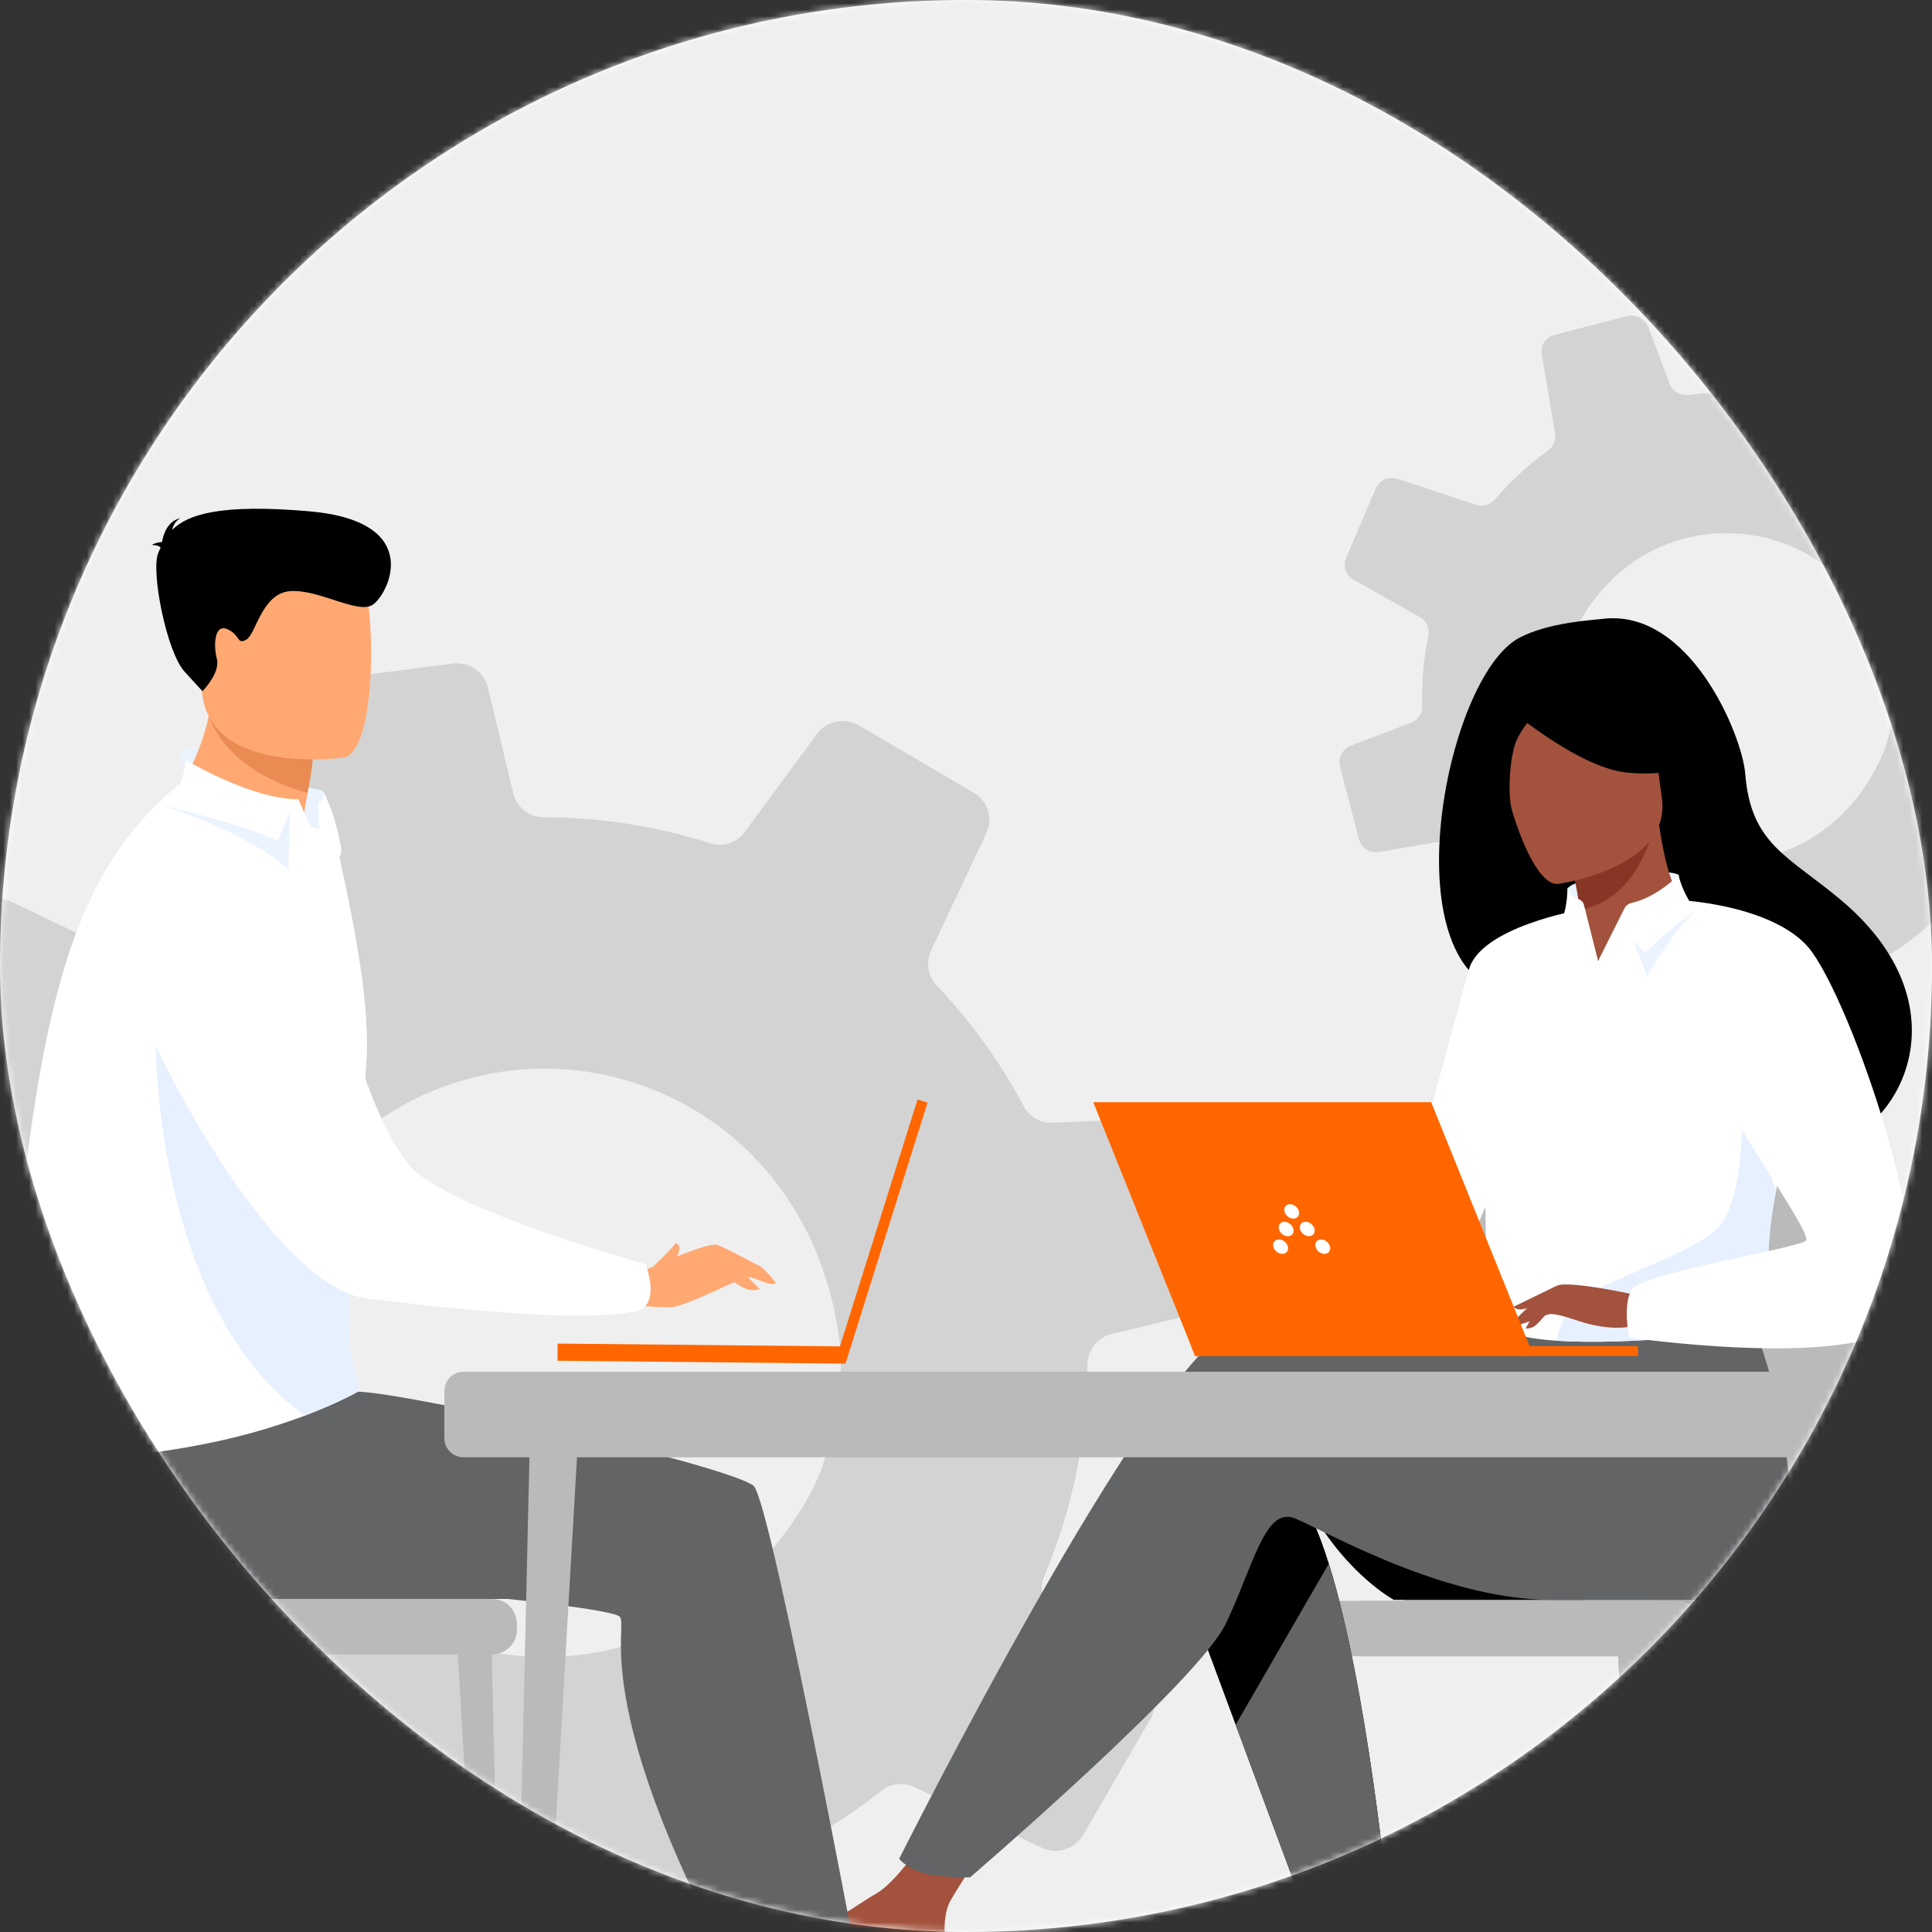 <svg height="300" viewBox="0 0 300 300" width="300" xmlns="http://www.w3.org/2000/svg" xmlns:xlink="http://www.w3.org/1999/xlink"><rect x="0" y="0" width="300" height="300" fill="#333333" stroke="none"/><defs><rect id="a" height="300" rx="150" width="300"/><mask id="b" fill="#fff"><use fill="#fff" fill-rule="evenodd" xlink:href="#a"/></mask></defs><g fill="none" fill-rule="evenodd"><use fill="#fff" xlink:href="#a"/><g mask="url(#b)"><g fill-rule="nonzero" transform="translate(-33 -25)"><path d="m0 0h388v382h-388z" fill="#efefef"/><path d="m352.764 168.131 4.471-10.483.115-.248c.535-1.279.038-2.75-1.166-3.418l-8.292-4.659c-.134-.076-.267-.172-.382-.267-.802-.668-1.185-1.776-.879-2.807 1.72-6.091 2.216-12.43 1.452-18.693-.019-.267-.019-.516.019-.764.153-.936.802-1.738 1.72-2.1l7.433-2.788c.974-.382 1.643-1.279 1.739-2.272.019-.306 0-.63-.076-.955l-2.904-11.265c-.363-1.375-1.739-2.272-3.153-2.043l-10.413 1.776c-1.032.172-2.064-.267-2.656-1.127-.879-1.222-1.796-2.406-2.79-3.571-1.872-2.177-3.879-4.124-6.019-5.862v-.019c-.898-.726-1.242-1.909-.879-2.998l3.344-10.177.172-.516c.439-1.298-.21-2.75-1.49-3.303l-10.719-4.583c-1.299-.554-2.828-.038-3.516 1.203l-5.197 9.222c-.573 1.031-1.739 1.566-2.885 1.337-4.834-.897-9.802-1.05-14.674-.42-1.242.153-2.427-.573-2.866-1.738l-3.325-8.802c-.516-1.337-1.93-2.062-3.286-1.699l-11.311 2.921c-1.337.344-2.178 1.661-1.949 3.017l2.064 12.239c.172 1.031-.248 2.081-1.108 2.711-1.051.764-2.083 1.566-3.076 2.425-1.892 1.623-3.611 3.361-5.178 5.174-.707.84-1.834 1.165-2.866.821l-12.247-4.048c-1.357-.439-2.809.21-3.363 1.508l-4.605 10.75c-.478 1.146-.115 2.463.841 3.208.096.076.21.153.325.21l10.241 5.766c.955.535 1.509 1.566 1.395 2.654 0 .095-.019.191-.038.286-.057.286-.115.554-.153.84-.631 3.322-.898 6.702-.802 10.101.057 1.127-.669 2.177-1.739 2.559l-9.305 3.532c-1.318.496-2.044 1.928-1.701 3.284l.65 2.501 2.274 8.745c.344 1.375 1.701 2.234 3.095 2.005l10.26-1.738c1.089-.191 2.178.344 2.732 1.298 1.452 2.52 3.191 4.964 5.159 7.256 1.471 1.699 3.057 3.303 4.7 4.735l-.707 2.139-2.885 8.764c-.363 1.088.019 2.272.879 2.94.172.153.382.267.611.344l10.776 4.621c1.28.535 2.751.019 3.439-1.184l3.535-6.301c.592-1.069 1.872-1.604 3.057-1.298 4.891 1.317 9.955 1.871 14.98 1.604 1.185-.057 2.274.63 2.656 1.718l4.203 11.113c.478 1.241 1.796 1.928 3.095 1.604l11.426-2.96c1.357-.344 2.216-1.661 1.968-3.017l-2.14-12.736c-.191-1.088.306-2.177 1.261-2.769 2.044-1.26 3.993-2.692 5.866-4.315 1.013-.878 1.987-1.776 2.904-2.711.726-.726 1.796-.993 2.77-.687l11.732 3.876c1.337.496 2.809-.153 3.382-1.47zm-30.514-49.129c5.293 7.752 5.942 16.516 3.019 23.237-10.241 23.562-41.978 21.462-49.181-2.826-1.758-6.244-1.013-13.194 3.497-19.972 10.547-15.695 32.539-15.237 42.665-.439z" fill="#d3d3d3"/><path d="m201.167 309.957 10.231-17.611.247-.42c1.236-2.158.666-4.871-1.312-6.341l-13.635-10.123c-.228-.172-.437-.344-.609-.535-1.274-1.375-1.711-3.419-.932-5.176 4.393-10.429 6.675-21.584 6.694-32.892 0-.478.076-.917.209-1.356.475-1.624 1.826-2.922 3.499-3.343l13.749-3.304c1.807-.458 3.176-1.91 3.575-3.667.116-.535.152-1.127.076-1.7l-2.643-20.648c-.323-2.54-2.548-4.431-5.134-4.317l-18.788.821c-1.845.076-3.575-.917-4.431-2.579-1.274-2.368-2.624-4.68-4.127-6.953-2.814-4.259-5.952-8.175-9.337-11.728l-.019-.019c-1.407-1.49-1.769-3.648-.894-5.501l8.177-17.344.399-.879c1.065-2.216.247-4.947-1.902-6.208l-17.913-10.505c-2.187-1.261-4.982-.707-6.485 1.337l-11.22 15.223c-1.236 1.7-3.423 2.407-5.401 1.738-8.348-2.655-17.077-4.03-25.843-4.011-2.225-.019-4.165-1.547-4.697-3.744l-3.936-16.369c-.609-2.483-2.948-4.088-5.439-3.763l-20.633 2.655c-2.434.325-4.222 2.464-4.108 4.909l.932 22.195c.095 1.872-.913 3.648-2.548 4.565-2.035 1.127-4.031 2.33-5.99 3.648-3.708 2.464-7.15 5.157-10.307 8.061-1.426 1.337-3.499 1.662-5.268.802l-20.747-9.894c-2.301-1.07-5.001-.229-6.275 1.948l-10.497 18.05c-1.103 1.91-.761 4.355.78 5.883.152.153.323.325.532.458l16.81 12.549c1.578 1.146 2.32 3.113 1.864 5.004-.038.172-.076.344-.133.497-.171.497-.323.936-.456 1.452-1.845 5.749-3.081 11.709-3.67 17.764-.171 2.025-1.654 3.706-3.651 4.164l-17.21 4.202c-2.434.592-4.05 2.961-3.708 5.463l.59 4.584 2.073 16.026c.304 2.521 2.51 4.355 5.039 4.259l18.522-.802c1.978-.096 3.765 1.089 4.545 2.903 2.016 4.794 4.526 9.512 7.511 14.039 2.225 3.362 4.659 6.532 7.264 9.474l-1.73 3.629-7.036 14.937c-.894 1.834-.475 4.03.913 5.406.285.306.628.535.989.764l18.008 10.62c2.149 1.242 4.868.649 6.332-1.318l7.645-10.429c1.293-1.757 3.67-2.445 5.686-1.604 8.348 3.438 17.172 5.539 26.109 6.189 2.111.153 3.86 1.624 4.317 3.648l4.982 20.686c.57 2.311 2.757 3.839 5.134 3.534l20.861-2.712c2.472-.306 4.279-2.464 4.146-4.928l-.97-23.093c-.095-1.986 1.027-3.82 2.852-4.641 3.879-1.776 7.645-3.916 11.334-6.361 1.978-1.318 3.898-2.712 5.724-4.164 1.445-1.127 3.404-1.356 5.058-.592l19.891 9.474c2.282 1.051 5.02.21 6.332-1.986zm-43.053-94.052c2.567 5.004 4.355 10.696 5.21 17.057.19 1.337.247 2.865.247 4.47-.152 6.895-2.206 15.262-5.248 20.438-23.295 39.577-78.937 28.785-86.277-15.949-.114-.745-.228-1.471-.323-2.216-.894-6.991 1.312-17.745 4.811-23.838 1.845-3.19 3.898-6.074 6.085-8.634 22.116-25.538 60.89-19.865 75.495 8.672z" fill="#d3d3d3"/><g fill="none" transform="translate(231 202)"><path d="m58.902 157h.114c.686 0 1.219-.55 1.219-1.233l-1.828-79.249-5.408-.626 4.609 79.895c.038.683.609 1.214 1.295 1.214z" fill="#bababa"/><path d="m90.42 157h.114c.686 0 1.219-.55 1.219-1.233l-1.847-79.249-5.408-.626 4.609 79.895c.038.683.609 1.214 1.314 1.214z" fill="#a0a0a0"/><path d="m3.485 157h-.114c-.686 0-1.219-.55-1.219-1.233l1.828-79.249 5.408-.626-4.609 79.895c-.038.683-.609 1.214-1.295 1.214z" fill="#bababa"/><path d="m94 71.603v-54.3c0-9.562-7.77-17.303-17.368-17.303h-39.268c-9.598 0-17.368 7.741-17.368 17.303v56.368z" fill="#bababa"/><path d="m12.95 80.179h77.965c1.695 0 3.085-1.366 3.085-3.074v-5.502h-81.05z" fill="#a0a0a0"/><path d="m2.285 80.179h60.521c1.257 0 2.285-1.025 2.285-2.277v-4.041c0-1.252-1.028-2.277-2.285-2.277h-60.521c-1.257 0-2.285 1.025-2.285 2.277v4.041c.019 1.252 1.028 2.277 2.285 2.277z" fill="#bababa"/></g><g fill="none" transform="translate(150 121)"><path d="m86.706 138.782c5.63 9.835 12.729 13.642 12.729 13.642h29.504c0-.019-46.527-21.162-42.233-13.642z" fill="#000"/><g><path d="m109.359 214.896c.763.88.859 1.875.477 2.927v.019c-.706 1.952-3.034 4.133-5.725 6.295-.344.287-.649.536-.916.765-.076.057-.134.115-.21.191-.057.038-.115.096-.153.153-2.519 2.334-1.565 2.851-6.088 7.577-5.153 5.377-8.702 5.472-9.714 4.994-.859-.421.878-3.272 2.805-6.486.095-.153.191-.306.286-.459.248-.421.515-.861.763-1.282 2.252-3.865 1.679-5.664 1.145-11.423-.439-4.669-7.252-26.079-7.252-26.079l9.886-1.703s2.977 17.048 6.26 19.669c1.756 1.397 3.721 1.416 5.401 2.449.115.077.229.153.344.23.954.631 1.927 1.282 2.691 2.162z" fill="#a3523d"/><path d="m29.664 208.715c-.611 3.061-4.962 2.545-9.828 1.358-4.866-1.186-3.702.23-10.611-.536-6.908-.765-9.008-3.348-9.218-4.382-.191-.918 3.225-1.244 6.889-1.665.458-.057.916-.115 1.393-.172 4.141-.517 7.176-3.195 10.935-5.396 3.569-2.086 8.874-10.562 8.874-10.562l9.485.746s-4.981 7.577-6.908 10.868c-1.126 1.933-1.069 4.496-.935 6.486.057 1.071.134 2.162-.076 3.253z" fill="#a3523d"/><path d="m19.836 210.074c-4.866-1.186-3.702.23-10.611-.536-6.908-.765-9.008-3.348-9.218-4.382-.191-.918 3.225-1.244 6.889-1.665l.038.077s4.141 2.947 9.905 3.081c4.695.115 9.657-1.225 12.901-1.186.076 1.071.153 2.181-.076 3.253-.611 3.061-4.962 2.545-9.828 1.358z" fill="#000"/><path d="m66 147.908 8.874 23.917 11.584 31.226s3.149.306 6.145-.555c2.767-.804 5.954-2.908 5.954-2.908s-3.206-33.541-9.218-52.79c-1.546-4.936-3.263-8.935-5.153-11.193-9.313-11.002-18.187 12.303-18.187 12.303z" fill="#000"/><path d="m75.027 109.909c5.802-1.875 22.366.536 39.027 3.808l3.492-5.759 35.954-2.813s11.87 26.366 5.363 43.185c-.954 2.468-2.844 4.056-6.088 4.114 0 0-.515 0-.534 0 0 0-21.393-.019-28.34-.019-17.882 0-37.825-12.322-40.42-12.839-4.218-.842-5.916 7.634-10.134 16.532-4.218 8.897-39.714 39.397-39.714 39.397s-5.458.057-7.71-.785c-2.424-.918-3.302-2.086-3.302-2.086s39.294-78.487 52.405-82.734z" fill="#626466"/><path d="m117.737 58.324c12.805 7.06 38.76 21.717 38.893 21.621 0 0 9.542 3.597 14.962 0 9.027-6.008 13.874-22.176-2.634-36.105-8.225-6.946-14.084-8.629-14.962-19.708-.477-6.008-8.683-25.85-22.309-24.013-1.145.153-8.149.478-12.748 2.908-11.737 6.161-20.401 52.56-1.202 55.296z" fill="#000"/><path d="m140.943 39.459s1.546-.134 2.71.364c0 0-.267 1.244-.954 1.779-.687.517-1.756-2.143-1.756-2.143z" fill="#ebf3ff"/><path d="m129.302 40.874s-1.832-.019-2.92 1.072c0 0 .019 2.334 1.508 1.99z" fill="#ebf3ff"/><path d="m128.462 52.316c-.057.038 6.298 2.22 10.553.325 3.989-1.779 7.023-8.361 6.966-8.361-1.813-.077-3.817-1.684-5.344-12.131l-.782.287-13.015 4.688s.935 4.19 1.546 8.17c.515 3.329.782 6.544.076 7.022z" fill="#a3523d"/><path d="m126.821 37.105s.935 4.19 1.546 8.17c7.481-1.358 10.42-8.821 11.469-12.877z" fill="#873626"/><path d="m124.893 41.257s17.805-2.392 16.145-13.489c-1.66-11.098-.477-18.885-11.928-17.813-11.45 1.052-13.015 5.625-13.359 9.471-.344 3.827 4.466 22.176 9.141 21.832z" fill="#a3523d"/><path d="m116.42 13.322s11.393 9.854 19.16 10.638c7.748.784 10.687-1.703 10.687-1.703s-4.58-3.808-7.328-9.95c-.802-1.818-2.519-3.061-4.504-3.214-5.534-.478-16.031-.689-18.015 4.229z" fill="#000"/><path d="m123.538 12.442s-3.817 3.693-5.019 6.448c-1.164 2.64-1.508 8.974-.592 11.499 0 0-5.935-11.595-2.576-17.22 3.588-5.97 8.187-.727 8.187-.727z" fill="#000"/><path d="m113.462 78.606c.534 36.144.153 28.605 4.084 32.03.954.823 3.626 1.32 7.137 1.55 11.05.727 30.496-1.091 31.221-3.138 2.557-7.079.744-9.299 2.882-20.148.229-1.148.496-2.411.821-3.769 1.775-7.462 3.492-9.988-2.786-21.966-5.706-10.849-11.889-19.88-12.176-19.325-18.607 35.512-16.279 1.435-16.279 1.435s-15.172 15.709-14.905 33.331z" fill="#fff"/><path d="m74.874 171.826 11.584 31.226s3.149.306 6.145-.555c2.767-.804 5.954-2.908 5.954-2.908s-3.206-33.541-9.218-52.79z" fill="#626466"/><path d="m128.386 45.275s-15.496 2.64-17.309 9.318c-1.813 6.697-12.519 46.017-12.519 46.017s7.882 1.416 11.508-2.239c3.645-3.655 12.653-33.848 12.653-33.848z" fill="#fff"/><path d="m124.684 112.186c11.05.727 30.496-1.091 31.221-3.138 2.557-7.079.744-9.299 2.882-20.148l-5.324-15.058s.878 16.761-4.046 21.181c-4.924 4.401-20.191 8.515-22.595 12.188-1.145 1.779-1.908 3.559-2.137 4.975z" fill="#e7f0ff"/><path d="m137.355 105.145s-10.916-2.43-12.672-1.473c-1.756.976-6.069 4.496-6.603 5.74-.534 1.225 3.912-.938 5.363-1.32.935-.249 3.416.612 4.637 1.014 5.153 1.722 8.302.842 8.302.842z" fill="#a3523d"/><path d="m144.664 43.84s14.637.899 19.714 7.998c7.137 9.988 21.298 52.503 13.187 58.186-9.141 6.391-41.584 1.665-41.584 1.665s-1.088-5.051.42-7.5 25.916-6.41 27.042-7.539c1.126-1.129-14.084-22.023-14.084-25.429 0-3.368-4.695-27.38-4.695-27.38z" fill="#fff"/><path d="m124.168 106.714s-2.29 2.947-3.034 3.31c-.744.344-1.24.268-1.24.268l1.546-2.774z" fill="#a3523d"/><path d="m124.684 103.671-6.641 3.234s.286.459 1.107.421c.821-.038 2.882-.784 2.882-.784z" fill="#a3523d"/><path d="m145.6 44.395s-1.565-2.43-1.947-4.554c0 0-3.13 3.406-7.347 4.382-.439.096-.821.402-1.05.804l-4.103 8.189-2.214-8.763c-.115-.383-.401-.689-.763-.823-.63-.249-1.603-.746-1.775-1.665 0 0 0 2.373-.668 4.362-.687 1.971 1.66 36.526 19.866-1.933z" fill="#fff"/><path d="m138.787 55.607s2.634-5.147 7.5-10.275c0 0-5.095 3.693-7.824 6.659l-1.889-1.933z" fill="#ebf3ff"/></g><g transform="translate(52.756 75.143)"><g fill="#f60"><path d="m68.378 39.415h-52.557l-15.821-39.415h52.481z"/><path d="m15.191 37.885h69.409v1.531h-68.779z"/></g><g fill="#fff" transform="translate(27.523 15.414)"><ellipse cx="3.291" cy="1.548" rx="1" ry="1.261" transform="matrix(.655 -.755 .755 .655 -.035 3.02)"/><ellipse cx="5.713" cy="4.276" rx="1" ry="1.261" transform="matrix(.655 -.755 .755 .655 -1.261 5.791)"/><ellipse cx="2.435" cy="4.285" rx="1" ry="1.261" transform="matrix(.655 -.755 .755 .655 -2.398 3.317)"/><ellipse cx="8.124" cy="7.019" rx="1" ry="1.261" transform="matrix(.655 -.755 .755 .655 -2.502 8.558)"/><ellipse cx="1.579" cy="7.021" rx="1" ry="1.261" transform="matrix(.655 -.755 .755 .655 -4.76 3.614)"/></g></g></g><path d="m66 141.192s-4.906-.867-4.998 1.088 2.499 2.72 2.499 2.72z" fill="#ebf3ff"/><path d="m79.146 147 3.746.676s1.623.845.941 4.883c-.681 4.021-5.749-1.2-4.687-5.559z" fill="#ebf3ff"/><g fill="none" transform="translate(19 104)"><path d="m90.791 255h.115c.688 0 1.223-.552 1.223-1.238l-1.853-79.549-5.425-.628 4.623 80.197c.038.686.611 1.219 1.318 1.219z" fill="#bababa"/><path d="m90.39 169.28h-9.112-48.423-32.855v3.39c0 2.876 2.35 5.218 5.234 5.218h27.64 48.423 9.112c2.139 0 3.859-1.733 3.859-3.847v-.895c0-2.133-1.738-3.866-3.878-3.866z" fill="#bababa"/><path d="m23.285 147.627s.63 16.207 3.496 21.654h66.054s15.874 1.638 17.325 2.704c1.834 1.352-6.361 14.702 24.317 66.904l15.033-.381s-15.721-84.653-18.51-86.805c-4.183-3.199-53.046-14.36-61.413-14.607-8.367-.229-46.303 10.532-46.303 10.532z" fill="#626466"/><path d="m60.324 51.585c5.1 3.142 5.387 9.427 5.387 9.427-12.435 3.199-30.525-10.551-30.525-10.551s8.004-5.371 10.964-17.14c.153-.59.287-1.2.401-1.828.382-1.981.63-4.133.669-6.456l5.711 5.104 9.494 8.475s-.21 3.523-1.394 9.579c-.191 1.047-.439 2.171-.707 3.39z" fill="#ffa872"/><path d="m67.353 116.66c-.42 2.761.439 4.99.84 7.046.153.781.248 1.543.191 2.304-.688 7.656 2.063 8.627 1.203 11.084 0 0-2.923 1.695-8.271 3.733-2.33.876-5.119 1.809-8.328 2.704-.172.038-.344.095-.516.133-12.435 3.352-25.501 4.056-29.188 3.961-7.049-.19-8.481-18.016-5.864-40.451 4.069-34.966 9.589-51.915 24.107-64.161.917-.781.306 1.847 5.177 4.209 4.508 2.171 9.952 2.666 14.174 1.733l5.043 1.447c2.216 10.417 5.559 24.663 5.005 34.928-.707 13.007-2.35 23.368-3.572 31.328z" fill="#fff"/><path d="m62.444 38.616s.497-.533-.688 5.523c-10.525-3.028-13.944-8.38-15.358-11.922-.401-1.009 3.916-1.543 6.533-2.095z" fill="#e98b53"/><path d="m67.334 38.635s-20.305 2.895-21.91-9.732c-1.624-12.627-5.329-20.759 7.564-23.139 12.894-2.381 16.026 2.114 17.593 6.209 1.566 4.076 1.987 25.596-3.247 26.662z" fill="#ffa872"/><g fill="#f60" transform="translate(100.581 91.72)"><path d="m49.479-.719 1.623-.001-.036 42.48-1.623.001z" transform="matrix(-.954 -.299 .299 -.954 92.128 55.111)"/><path d="m.013 38.124 44.696-.001-0 2.666-44.696.001z" transform="matrix(-1 -.01 .01 -1 44.311 79.143)"/></g><path d="m38.949 6.011c-.172-.19-.535-.343-1.375-.4 0 0 .669-.419 1.585-.438.191-1.162.821-3.238 2.846-3.714 0 0-1.089.571-1.242 1.809 2.35-2.362 7.373-4.076 21.241-2.876 18.28 1.581 12.149 13.198 9.78 14.569-2.369 1.371-8.309-2.495-12.722-2.171-4.413.324-5.31 6.666-6.8 7.523-1.509.857-.898-.686-2.923-1.6-2.025-.933-2.235 2.419-1.662 4.59.573 2.171-2.235 5.028-2.235 5.028s0 0-2.789-3.047-5.329-15.845-4.03-18.549c.096-.229.21-.476.325-.724z" fill="#000"/><path d="m69.588 137.095s-2.923 1.695-8.271 3.733c-23.151-16.835-23.037-56.715-23.151-57.4l29.092 25.539.955 14.74c.153.781.248 1.543.191 2.304-.688 7.656 2.044 8.627 1.184 11.084z" fill="#e7f0ff"/><g fill="#ffa872" transform="translate(111.517 114.013)"><path d="m0 4.323s1.853.305 3.82-.609c1.967-.914 8.749-3.828 10.009-3.428 1.28.4 5.425 2.742 6.418 3.18.974.438 2.712 2.723 2.712 2.723-.726.724-3.247-.933-4.374-.895-1.127.038-9.455 4.571-11.939 4.666-2.483.095-6.342-.4-6.342-.4z"/><path d="m15.09 4.685c.019.133 3.037 3.504 5.349 2.438l-2.521-2.495z"/><path d="m3.82 3.714s2.712-2.495 3.61-3.714c0 0 .535.248.554.705.038.762-.707 2.152-.707 2.152z"/></g><path d="m61.986 58.232c-14.899-9.046-32.511 6.761-25.1 22.53 8.577 18.283 22.865 40.565 34.211 41.879 8.08.933 31.193 3.885 40.993 2.076 0 0 4.737.229 2.178-7.389 0 0-31.633-8.78-36.886-15.598-2.808-3.657-7.622-11.046-15.033-43.288-.038-.133-.248-.152-.363-.209z" fill="#fff"/></g><g fill="#bababa" transform="translate(102 238)"><path d="m12.552 123h-.153c-.938 0-1.703-.782-1.684-1.716l2.545-110.035 7.5-.877-6.391 110.912c-.077.972-.861 1.716-1.818 1.716z"/><path d="m255.015 13.29h-252.03c-1.646 0-2.985-1.335-2.985-2.974v-7.341c0-1.64 1.339-2.974 2.985-2.974h252.03c1.646 0 2.985 1.335 2.985 2.974v7.341c0 1.64-1.339 2.974-2.985 2.974z"/></g><path d="m59 151.017s2.63-4.352 2.843-8.017c0 0 10.056 6.109 17.501 6.109l3.345 7.712-.271-7.254s1.45-.592.483-1.489c0 0 1.47.439 3.036 8.399 1.566 7.96-26.938-5.46-26.938-5.46z" fill="#fff"/><path d="m77.802 160s-5.365-5.329-19.802-10c0 0 11.341 2.561 18.128 5.536l1.872-4.464z" fill="#ebf3ff"/></g></g></g></svg>